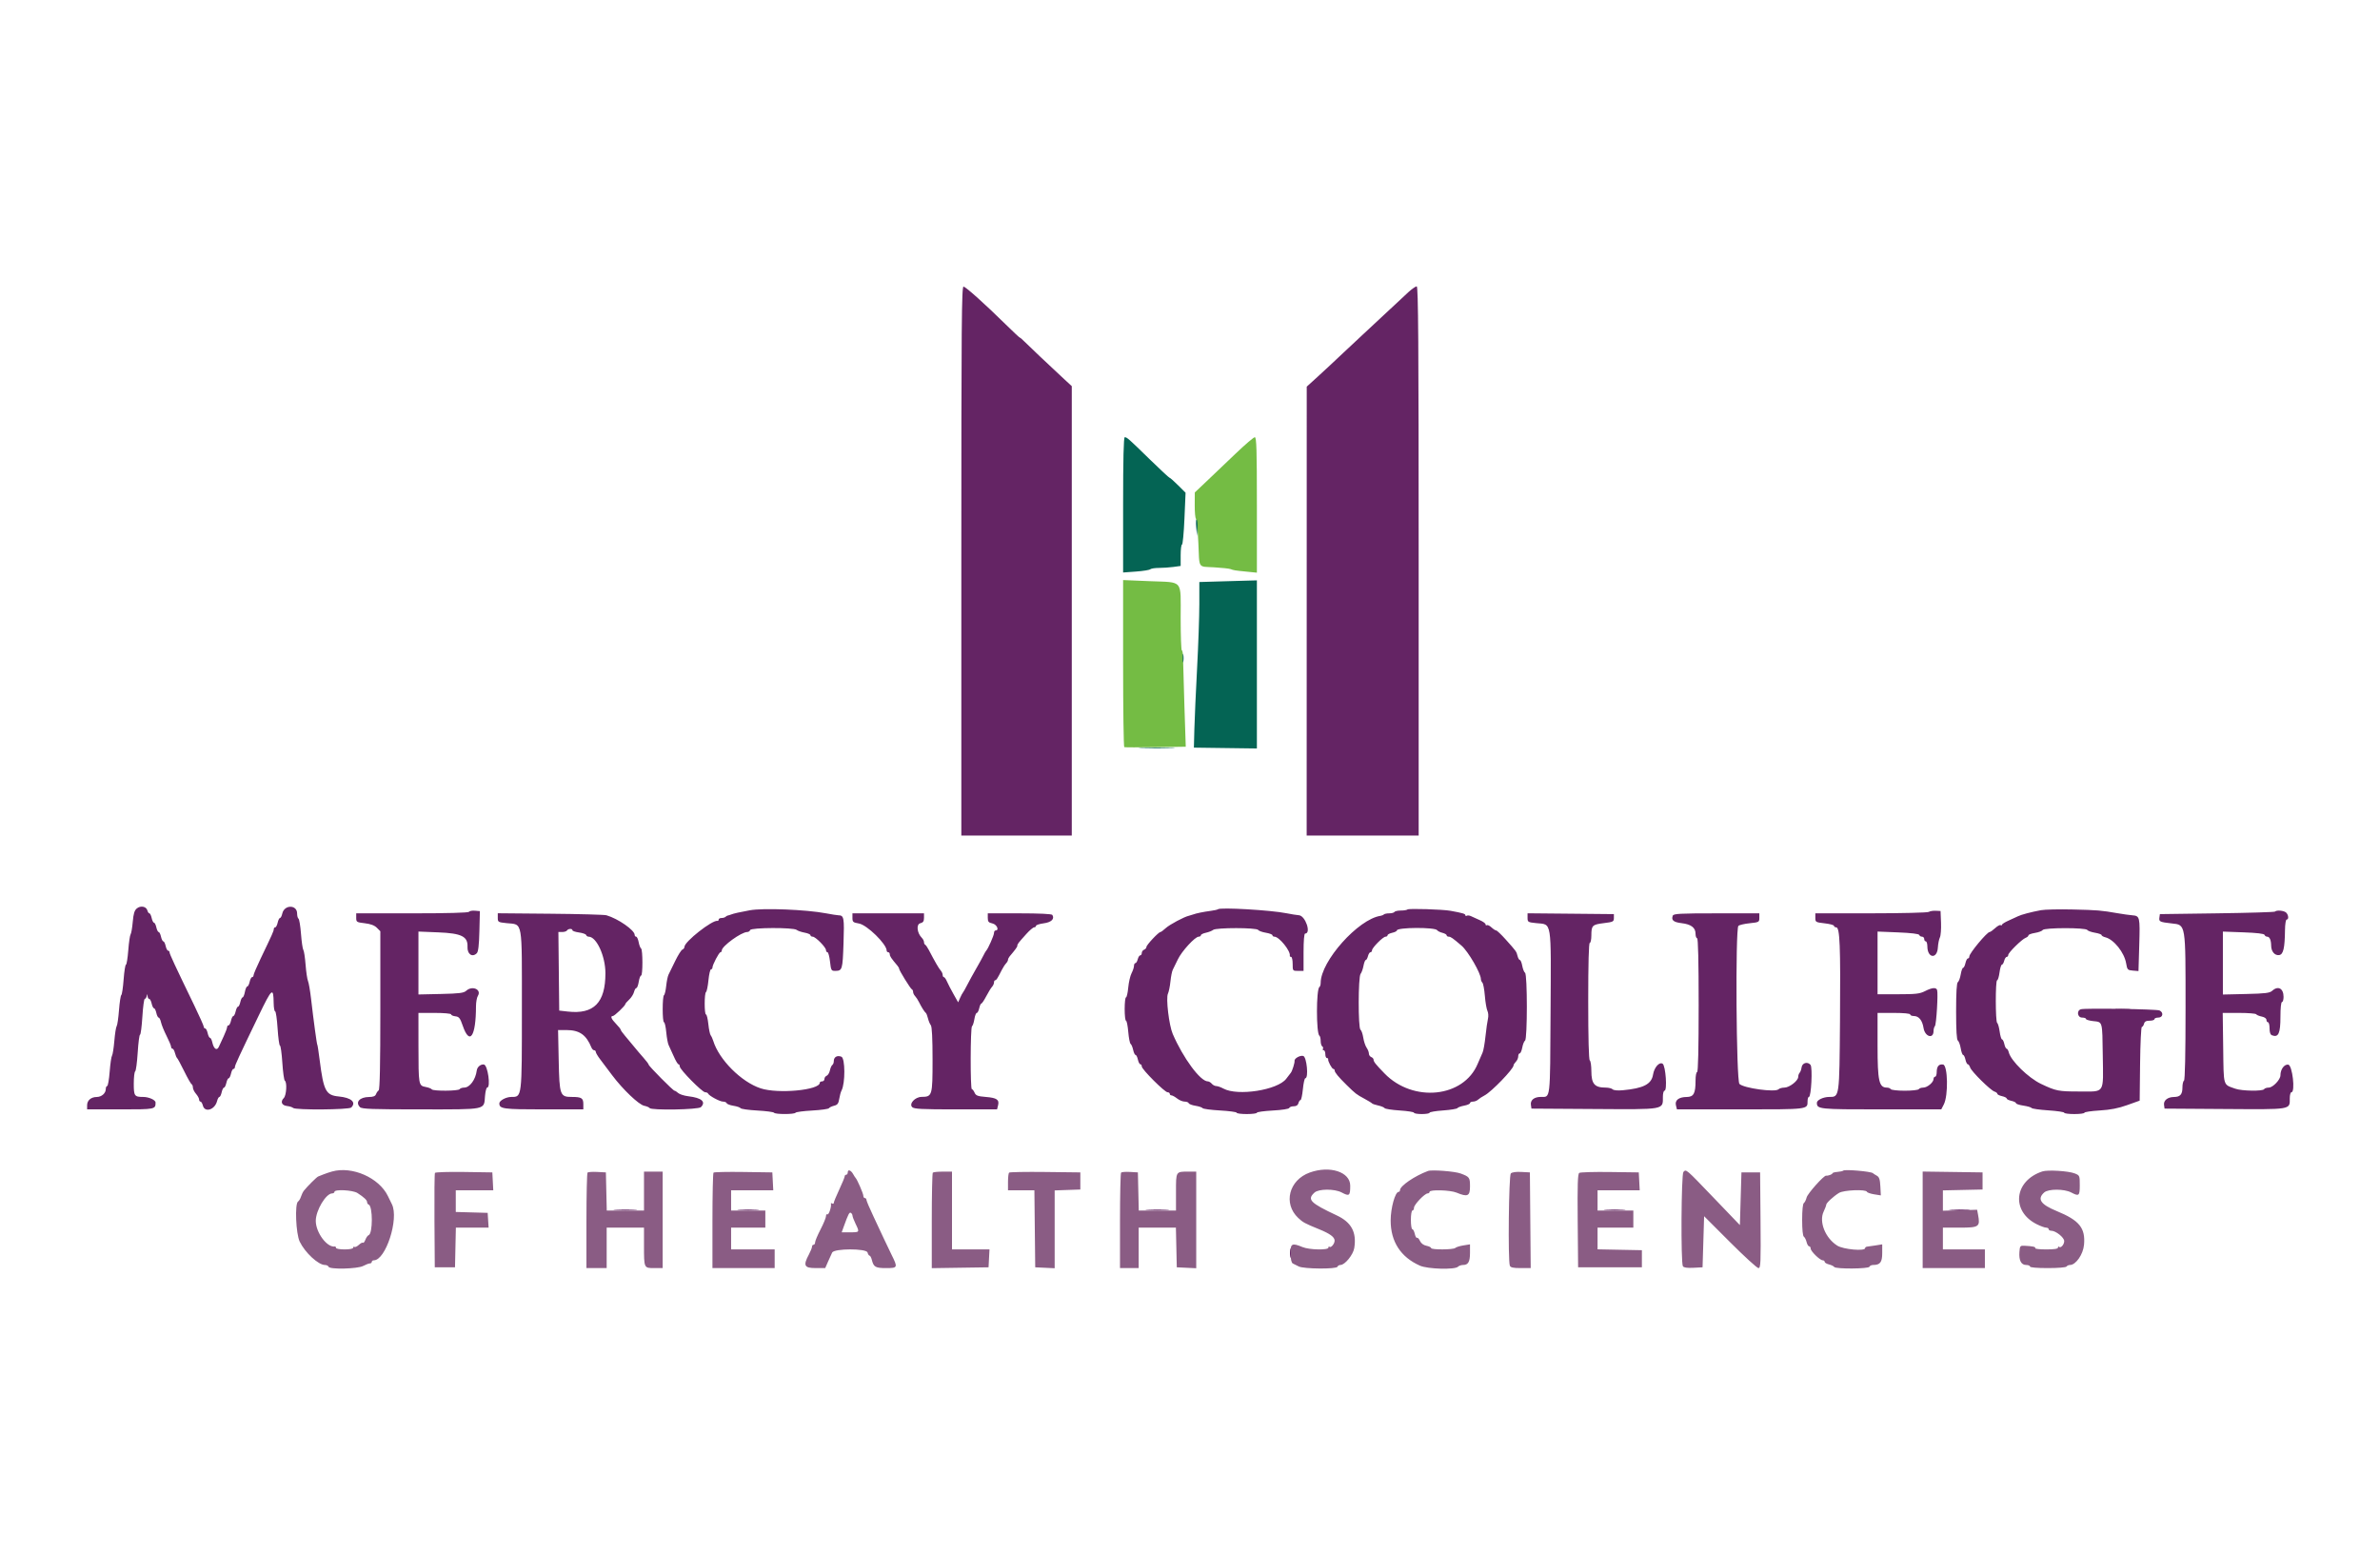 <svg id="svg" version="1.1" xmlns="http://www.w3.org/2000/svg" xmlns:xlink="http://www.w3.org/1999/xlink" width="400" height="261.312" viewBox="0, 0, 400,261.312"><g id="svgg"><path id="path0" d="M207.692 76.195 C 206.121 77.698,203.930 79.786,202.821 80.836 L 200.806 82.745 200.795 84.887 C 200.789 86.064,200.883 87.089,201.005 87.164 C 201.126 87.239,201.304 89.032,201.400 91.148 C 201.607 95.698,201.257 95.153,204.084 95.326 C 205.361 95.404,206.582 95.535,206.797 95.617 C 207.353 95.827,207.505 95.851,209.477 96.048 L 211.242 96.224 211.242 84.844 C 211.242 75.552,211.178 73.464,210.894 73.464 C 210.703 73.464,209.262 74.693,207.692 76.195 M188.758 111.462 C 188.758 119.161,188.846 125.496,188.954 125.540 C 189.062 125.585,191.431 125.586,194.218 125.544 L 199.286 125.468 199.061 118.616 C 198.938 114.848,198.834 111.206,198.830 110.523 C 198.826 109.840,198.735 109.281,198.627 109.281 C 198.520 109.281,198.431 106.825,198.431 103.823 C 198.431 97.263,198.955 97.889,193.268 97.652 L 188.758 97.465 188.758 111.462 " stroke="none" fill="#74bc44" fill-rule="evenodd"></path><path id="path1" d="M355.759 169.604 C 356.373 169.659,357.315 169.658,357.850 169.602 C 358.385 169.546,357.882 169.500,356.732 169.501 C 355.582 169.502,355.144 169.548,355.759 169.604 M55.817 196.840 C 55.386 196.960,54.739 197.177,54.379 197.321 C 54.020 197.466,53.612 197.628,53.473 197.681 C 53.225 197.776,51.652 199.339,51.078 200.061 C 50.916 200.265,50.694 200.717,50.585 201.066 C 50.476 201.414,50.256 201.783,50.095 201.886 C 49.522 202.252,49.729 207.295,50.372 208.627 C 51.264 210.475,53.504 212.549,54.608 212.549 C 54.890 212.549,55.164 212.683,55.219 212.846 C 55.380 213.329,60.091 213.219,61.046 212.709 C 61.477 212.479,61.977 212.290,62.157 212.289 C 62.337 212.288,62.484 212.170,62.484 212.026 C 62.484 211.882,62.637 211.765,62.825 211.765 C 64.823 211.765,67.077 204.804,65.872 202.353 C 65.766 202.137,65.460 201.511,65.192 200.962 C 63.691 197.880,59.191 195.901,55.817 196.840 M142.484 196.972 C 142.484 197.199,142.366 197.386,142.222 197.386 C 142.078 197.386,141.961 197.509,141.961 197.659 C 141.961 197.810,141.549 198.812,141.046 199.887 C 140.542 200.962,140.131 201.964,140.131 202.113 C 140.131 202.262,140.010 202.309,139.863 202.218 C 139.715 202.127,139.620 202.150,139.651 202.268 C 139.772 202.730,139.291 204.179,139.064 204.039 C 138.932 203.958,138.824 204.096,138.824 204.347 C 138.824 204.597,138.412 205.598,137.908 206.571 C 137.405 207.543,136.993 208.522,136.993 208.745 C 136.993 208.968,136.876 209.150,136.732 209.150 C 136.588 209.150,136.471 209.299,136.471 209.481 C 136.471 209.663,136.235 210.251,135.948 210.787 C 134.955 212.639,135.166 213.072,137.059 213.069 L 138.693 213.066 139.179 211.958 C 139.446 211.348,139.753 210.673,139.860 210.458 C 140.208 209.761,145.622 209.752,145.804 210.448 C 145.881 210.741,146.035 210.980,146.146 210.980 C 146.257 210.980,146.430 211.303,146.529 211.698 C 146.829 212.893,147.140 213.072,148.921 213.072 C 150.888 213.072,150.918 212.997,149.831 210.807 C 149.415 209.968,148.834 208.752,148.539 208.105 C 148.245 207.458,147.468 205.799,146.813 204.418 C 146.157 203.038,145.621 201.774,145.621 201.608 C 145.621 201.443,145.503 201.307,145.359 201.307 C 145.216 201.307,145.098 201.134,145.098 200.922 C 145.098 200.557,144.070 198.188,143.791 197.908 C 143.719 197.837,143.534 197.549,143.380 197.270 C 143.019 196.616,142.484 196.438,142.484 196.972 M220.131 197.014 C 216.624 198.272,215.619 202.229,218.190 204.649 C 218.984 205.396,219.305 205.570,221.694 206.542 C 223.522 207.286,224.295 207.851,224.306 208.450 C 224.315 208.984,223.679 209.736,223.430 209.486 C 223.341 209.397,223.268 209.462,223.268 209.630 C 223.268 210.081,220.047 210.016,218.914 209.542 C 217.128 208.796,216.858 208.944,216.898 210.647 C 216.922 211.630,217.056 212.200,217.291 212.306 C 217.487 212.395,217.930 212.616,218.276 212.797 C 219.099 213.229,224.640 213.270,224.781 212.846 C 224.836 212.683,225.064 212.549,225.289 212.549 C 226.029 212.549,227.426 210.834,227.607 209.705 C 228.032 207.047,227.135 205.377,224.659 204.216 C 220.194 202.124,219.636 201.549,220.930 200.379 C 221.634 199.741,224.300 199.733,225.490 200.365 C 226.787 201.053,226.928 200.940,226.928 199.222 C 226.928 196.912,223.509 195.801,220.131 197.014 M240.000 196.754 C 237.731 197.598,235.294 199.268,235.294 199.980 C 235.294 200.135,235.192 200.261,235.068 200.261 C 234.482 200.261,233.725 202.979,233.725 205.082 C 233.725 208.628,235.412 211.228,238.644 212.665 C 239.947 213.244,244.509 213.373,245.036 212.846 C 245.200 212.683,245.580 212.549,245.882 212.549 C 246.757 212.549,247.059 212.023,247.059 210.503 L 247.059 209.083 245.948 209.261 C 245.337 209.359,244.725 209.550,244.588 209.687 C 244.276 209.998,240.523 210.016,240.523 209.706 C 240.523 209.580,240.169 209.406,239.736 209.320 C 239.243 209.221,238.837 208.918,238.652 208.511 C 238.488 208.153,238.264 207.916,238.153 207.984 C 238.042 208.053,237.873 207.755,237.778 207.323 C 237.683 206.890,237.497 206.536,237.365 206.536 C 237.232 206.536,237.124 205.830,237.124 204.967 C 237.124 204.096,237.240 203.399,237.386 203.399 C 237.529 203.399,237.647 203.187,237.647 202.929 C 237.647 202.408,239.448 200.523,239.946 200.523 C 240.119 200.523,240.261 200.405,240.261 200.261 C 240.261 199.851,243.741 199.951,244.796 200.392 C 246.655 201.169,247.059 200.985,247.059 199.362 C 247.059 197.846,246.979 197.735,245.490 197.178 C 244.509 196.811,240.649 196.513,240.000 196.754 M282.928 196.915 C 282.561 197.283,282.476 212.188,282.839 212.759 C 282.987 212.993,283.541 213.075,284.599 213.021 L 286.144 212.941 286.275 208.648 L 286.405 204.355 290.763 208.713 C 293.160 211.111,295.308 213.072,295.538 213.072 C 295.913 213.072,295.948 212.249,295.886 205.033 L 295.817 196.993 294.248 196.993 L 292.680 196.993 292.549 201.421 L 292.418 205.848 287.979 201.225 C 283.261 196.311,283.407 196.436,282.928 196.915 M309.790 196.694 C 309.711 196.778,309.270 196.875,308.810 196.910 C 308.350 196.945,307.974 197.053,307.974 197.149 C 307.974 197.316,307.226 197.591,306.911 197.540 C 306.535 197.480,303.795 200.548,303.632 201.212 C 303.531 201.624,303.321 202.044,303.165 202.146 C 302.992 202.258,302.882 203.359,302.882 204.967 C 302.882 206.575,302.992 207.676,303.165 207.789 C 303.321 207.891,303.528 208.297,303.625 208.693 C 303.722 209.088,303.916 209.412,304.057 209.412 C 304.198 209.412,304.314 209.582,304.314 209.791 C 304.314 210.243,305.874 211.762,306.340 211.763 C 306.520 211.764,306.667 211.880,306.667 212.021 C 306.667 212.162,306.990 212.357,307.386 212.454 C 307.781 212.550,308.179 212.744,308.271 212.883 C 308.512 213.251,314.071 213.213,314.194 212.843 C 314.248 212.681,314.525 212.549,314.810 212.549 C 315.989 212.549,316.340 212.090,316.340 210.545 L 316.340 209.081 315.229 209.261 C 314.618 209.359,313.971 209.453,313.791 209.469 C 313.611 209.486,313.464 209.597,313.464 209.717 C 313.464 210.269,309.801 209.940,308.781 209.296 C 306.774 208.028,305.680 205.296,306.493 203.582 C 306.732 203.078,306.928 202.559,306.928 202.428 C 306.928 202.134,308.118 201.033,309.076 200.440 C 309.860 199.954,313.612 199.801,313.769 200.249 C 313.817 200.386,314.363 200.579,314.981 200.677 L 316.107 200.856 316.027 199.344 C 315.965 198.153,315.837 197.771,315.425 197.543 C 315.137 197.385,314.843 197.196,314.771 197.124 C 314.476 196.829,310.027 196.445,309.790 196.694 M343.253 196.832 C 338.491 198.398,337.952 203.526,342.320 205.707 C 342.945 206.019,343.649 206.275,343.885 206.275 C 344.121 206.275,344.314 206.392,344.314 206.536 C 344.314 206.680,344.512 206.797,344.755 206.797 C 345.507 206.797,346.924 207.929,346.926 208.530 C 346.928 209.127,346.338 209.781,346.054 209.497 C 345.960 209.402,345.882 209.462,345.882 209.630 C 345.882 209.835,345.238 209.935,343.906 209.935 C 342.819 209.935,341.988 209.841,342.058 209.727 C 342.190 209.513,341.621 209.384,340.261 209.319 C 339.520 209.283,339.473 209.341,339.397 210.382 C 339.296 211.782,339.697 212.549,340.532 212.549 C 340.886 212.549,341.176 212.667,341.176 212.810 C 341.176 212.970,342.348 213.072,344.168 213.072 C 345.880 213.072,347.228 212.960,347.320 212.810 C 347.409 212.667,347.669 212.549,347.898 212.549 C 348.874 212.549,350.110 210.773,350.256 209.159 C 350.512 206.339,349.475 205.055,345.683 203.497 C 342.954 202.376,342.338 201.468,343.559 200.367 C 344.250 199.744,346.923 199.744,348.105 200.367 C 349.412 201.057,349.542 200.945,349.542 199.142 C 349.542 197.533,349.526 197.494,348.693 197.165 C 347.638 196.749,344.154 196.536,343.253 196.832 M73.102 197.075 C 73.026 197.198,72.988 200.819,73.018 205.120 L 73.072 212.941 74.771 212.941 L 76.471 212.941 76.544 209.608 L 76.617 206.275 79.369 206.275 L 82.120 206.275 82.040 205.033 L 81.961 203.791 79.281 203.716 L 76.601 203.642 76.601 201.821 L 76.601 200.000 79.752 200.000 L 82.902 200.000 82.824 198.497 L 82.745 196.993 77.993 196.922 C 75.379 196.883,73.178 196.952,73.102 197.075 M98.748 197.026 C 98.646 197.128,98.562 200.780,98.562 205.142 L 98.562 213.072 100.261 213.072 L 101.961 213.072 101.961 209.673 L 101.961 206.275 105.098 206.275 L 108.235 206.275 108.235 209.260 C 108.235 213.102,108.222 213.072,109.963 213.072 L 111.373 213.072 111.373 204.967 L 111.373 196.863 109.804 196.863 L 108.235 196.863 108.235 200.131 L 108.235 203.399 105.106 203.399 L 101.977 203.399 101.903 200.196 L 101.830 196.993 100.382 196.917 C 99.585 196.874,98.850 196.923,98.748 197.026 M119.918 197.031 C 119.820 197.130,119.739 200.780,119.739 205.142 L 119.739 213.072 124.967 213.072 L 130.196 213.072 130.196 211.503 L 130.196 209.935 126.536 209.935 L 122.876 209.935 122.876 208.105 L 122.876 206.275 125.752 206.275 L 128.627 206.275 128.627 204.837 L 128.627 203.399 125.752 203.399 L 122.876 203.399 122.876 201.699 L 122.876 200.000 126.418 200.000 L 129.961 200.000 129.882 198.497 L 129.804 196.993 124.951 196.923 C 122.282 196.883,120.017 196.933,119.918 197.031 M156.776 197.037 C 156.680 197.133,156.601 200.783,156.601 205.148 L 156.601 213.084 161.373 213.012 L 166.144 212.941 166.222 211.438 L 166.301 209.935 163.150 209.935 L 160.000 209.935 160.000 203.399 L 160.000 196.863 158.475 196.863 C 157.636 196.863,156.871 196.941,156.776 197.037 M169.591 197.032 C 169.492 197.131,169.412 197.839,169.412 198.606 L 169.412 200.000 171.629 200.000 L 173.847 200.000 173.917 206.471 L 173.987 212.941 175.621 213.019 L 177.255 213.097 177.255 206.559 L 177.255 200.021 179.412 199.945 L 181.569 199.869 181.569 198.431 L 181.569 196.993 175.669 196.923 C 172.425 196.885,169.689 196.934,169.591 197.032 M188.421 197.025 C 188.319 197.128,188.235 200.780,188.235 205.142 L 188.235 213.072 189.804 213.072 L 191.373 213.072 191.373 209.673 L 191.373 206.275 194.502 206.275 L 197.631 206.275 197.705 209.608 L 197.778 212.941 199.412 213.019 L 201.046 213.097 201.046 204.980 L 201.046 196.863 199.760 196.863 C 197.595 196.863,197.647 196.778,197.647 200.289 L 197.647 203.399 194.518 203.399 L 191.389 203.399 191.315 200.196 L 191.242 196.993 189.925 196.916 C 189.200 196.874,188.524 196.923,188.421 197.025 M253.920 197.165 C 253.577 197.508,253.424 211.800,253.753 212.658 C 253.875 212.976,254.301 213.072,255.587 213.072 L 257.262 213.072 257.193 205.033 L 257.124 196.993 255.684 196.917 C 254.790 196.869,254.121 196.964,253.920 197.165 M265.421 197.077 C 265.164 197.243,265.106 199.031,265.159 205.116 L 265.229 212.941 270.588 212.941 L 275.948 212.941 275.948 211.503 L 275.948 210.065 272.222 209.993 L 268.497 209.920 268.497 208.097 L 268.497 206.275 271.503 206.275 L 274.510 206.275 274.510 204.837 L 274.510 203.399 271.503 203.399 L 268.497 203.399 268.497 201.699 L 268.497 200.000 272.039 200.000 L 275.582 200.000 275.503 198.497 L 275.425 196.993 270.588 196.929 C 267.928 196.893,265.603 196.960,265.421 197.077 M323.137 204.962 L 323.137 213.072 328.366 213.072 L 333.595 213.072 333.595 211.503 L 333.595 209.935 330.065 209.935 L 326.536 209.935 326.536 208.105 L 326.536 206.275 329.407 206.275 C 332.619 206.275,332.824 206.129,332.448 204.116 L 332.290 203.268 329.413 203.350 L 326.536 203.431 326.536 201.723 L 326.536 200.016 329.869 199.942 L 333.203 199.869 333.203 198.431 L 333.203 196.993 328.170 196.922 L 323.137 196.851 323.137 204.962 M60.074 200.458 C 61.191 201.177,61.699 201.659,61.699 201.997 C 61.699 202.169,61.815 202.349,61.957 202.397 C 62.669 202.637,62.669 207.302,61.957 207.539 C 61.797 207.593,61.552 207.935,61.414 208.299 C 61.275 208.663,61.094 208.893,61.011 208.810 C 60.927 208.727,60.619 208.883,60.325 209.157 C 60.031 209.431,59.690 209.593,59.568 209.518 C 59.446 209.443,59.346 209.505,59.346 209.658 C 59.346 209.819,58.746 209.935,57.908 209.935 C 57.118 209.935,56.471 209.817,56.471 209.673 C 56.471 209.529,56.382 209.426,56.275 209.443 C 54.968 209.649,53.072 207.096,53.072 205.132 C 53.072 203.382,54.781 200.523,55.828 200.523 C 56.037 200.523,56.209 200.405,56.209 200.261 C 56.209 199.798,59.294 199.955,60.074 200.458 M143.277 204.264 C 143.282 204.435,143.513 205.046,143.791 205.621 C 144.487 207.062,144.489 207.059,142.887 207.059 L 141.461 207.059 141.815 206.078 C 142.572 203.982,142.753 203.634,143.006 203.791 C 143.150 203.880,143.272 204.093,143.277 204.264 " stroke="none" fill="#8a5c84" fill-rule="evenodd"></path><path id="path2" d="M161.569 94.229 L 161.569 140.392 170.850 140.392 L 180.131 140.392 180.131 102.638 L 180.131 64.884 178.901 63.749 C 176.662 61.682,172.689 57.927,172.104 57.325 C 171.787 56.999,171.473 56.732,171.405 56.732 C 171.337 56.732,170.236 55.703,168.957 54.444 C 165.594 51.134,162.379 48.248,161.945 48.151 C 161.619 48.077,161.569 54.203,161.569 94.229 M236.732 49.063 C 236.157 49.582,234.333 51.280,232.680 52.835 C 231.026 54.391,229.320 55.979,228.889 56.365 C 228.458 56.750,227.037 58.079,225.731 59.317 C 224.426 60.555,222.517 62.333,221.488 63.268 L 219.619 64.967 219.614 102.680 L 219.608 140.392 229.020 140.392 L 238.431 140.392 238.431 94.248 C 238.431 57.504,238.365 48.106,238.105 48.112 C 237.925 48.116,237.307 48.544,236.732 49.063 M22.999 152.639 C 22.598 152.968,22.432 153.511,22.311 154.902 C 22.223 155.908,22.060 156.850,21.949 156.993 C 21.838 157.137,21.662 158.343,21.559 159.673 C 21.455 161.003,21.279 162.092,21.167 162.092 C 21.055 162.092,20.880 163.211,20.777 164.579 C 20.675 165.947,20.500 167.123,20.389 167.192 C 20.277 167.260,20.102 168.406,19.999 169.737 C 19.896 171.068,19.720 172.275,19.608 172.418 C 19.496 172.562,19.319 173.680,19.216 174.902 C 19.112 176.124,18.935 177.242,18.823 177.386 C 18.712 177.529,18.536 178.735,18.433 180.065 C 18.329 181.395,18.140 182.484,18.011 182.484 C 17.883 182.484,17.778 182.711,17.778 182.988 C 17.778 183.700,17.079 184.312,16.256 184.322 C 15.290 184.334,14.641 184.894,14.641 185.715 L 14.641 186.405 20.233 186.405 C 26.105 186.405,26.144 186.398,26.144 185.249 C 26.144 184.821,25.015 184.314,24.061 184.314 C 22.594 184.314,22.484 184.157,22.484 182.079 C 22.484 181.024,22.590 180.096,22.719 180.016 C 22.849 179.936,23.039 178.517,23.143 176.863 C 23.246 175.209,23.423 173.856,23.535 173.856 C 23.647 173.856,23.824 172.503,23.927 170.850 C 24.030 169.196,24.210 167.843,24.326 167.843 C 24.442 167.843,24.591 167.637,24.656 167.386 C 24.770 166.950,24.777 166.950,24.806 167.386 C 24.823 167.637,24.945 167.843,25.077 167.843 C 25.210 167.843,25.395 168.196,25.490 168.627 C 25.585 169.059,25.761 169.412,25.882 169.412 C 26.003 169.412,26.180 169.765,26.275 170.196 C 26.369 170.627,26.546 170.980,26.667 170.980 C 26.788 170.980,26.965 171.337,27.061 171.772 C 27.156 172.208,27.576 173.237,27.993 174.060 C 28.410 174.883,28.753 175.703,28.755 175.882 C 28.757 176.062,28.863 176.209,28.991 176.209 C 29.119 176.209,29.305 176.532,29.404 176.925 C 29.503 177.319,29.663 177.702,29.759 177.775 C 29.856 177.848,30.397 178.850,30.963 180.000 C 31.528 181.150,32.087 182.131,32.204 182.179 C 32.322 182.227,32.418 182.473,32.418 182.727 C 32.418 182.980,32.654 183.459,32.941 183.791 C 33.229 184.122,33.464 184.552,33.464 184.746 C 33.464 184.940,33.569 185.098,33.697 185.098 C 33.825 185.098,34.004 185.392,34.094 185.752 C 34.411 187.015,36.115 186.479,36.486 184.999 C 36.581 184.622,36.754 184.314,36.870 184.314 C 36.987 184.314,37.160 183.961,37.255 183.529 C 37.350 183.098,37.526 182.745,37.647 182.745 C 37.768 182.745,37.944 182.392,38.039 181.961 C 38.134 181.529,38.310 181.176,38.431 181.176 C 38.552 181.176,38.729 180.824,38.824 180.392 C 38.918 179.961,39.104 179.608,39.236 179.608 C 39.369 179.608,39.477 179.473,39.477 179.308 C 39.477 178.992,40.069 177.711,43.482 170.638 C 45.729 165.985,45.958 165.795,45.995 168.562 C 46.005 169.317,46.116 169.935,46.241 169.935 C 46.366 169.935,46.553 171.229,46.655 172.810 C 46.758 174.392,46.936 175.686,47.052 175.686 C 47.168 175.686,47.348 176.981,47.451 178.564 C 47.555 180.147,47.744 181.507,47.872 181.586 C 48.270 181.833,48.139 184.056,47.699 184.495 C 47.087 185.107,47.340 185.739,48.238 185.837 C 48.668 185.884,49.131 186.031,49.268 186.164 C 49.654 186.539,58.652 186.472,59.033 186.092 C 59.918 185.206,59.041 184.435,56.917 184.233 C 54.773 184.029,54.386 183.294,53.733 178.170 C 53.550 176.732,53.370 175.556,53.333 175.556 C 53.256 175.556,52.695 171.439,52.282 167.843 C 52.125 166.477,51.893 165.124,51.765 164.837 C 51.637 164.549,51.454 163.314,51.358 162.092 C 51.262 160.869,51.092 159.752,50.980 159.608 C 50.868 159.464,50.692 158.257,50.589 156.926 C 50.486 155.595,50.297 154.441,50.168 154.362 C 50.040 154.282,49.935 153.890,49.935 153.491 C 49.935 151.977,47.776 151.983,47.444 153.498 C 47.353 153.911,47.180 154.248,47.059 154.248 C 46.938 154.248,46.761 154.601,46.667 155.033 C 46.572 155.464,46.386 155.817,46.254 155.817 C 46.121 155.817,46.013 155.951,46.013 156.115 C 46.013 156.427,45.778 156.953,43.810 161.056 C 43.153 162.427,42.614 163.692,42.614 163.866 C 42.614 164.040,42.506 164.183,42.374 164.183 C 42.241 164.183,42.056 164.536,41.961 164.967 C 41.866 165.399,41.686 165.752,41.560 165.752 C 41.434 165.752,41.254 166.163,41.159 166.667 C 41.065 167.170,40.892 167.582,40.776 167.582 C 40.660 167.582,40.487 167.935,40.392 168.366 C 40.297 168.797,40.121 169.150,40.000 169.150 C 39.879 169.150,39.703 169.503,39.608 169.935 C 39.513 170.366,39.337 170.719,39.216 170.719 C 39.095 170.719,38.918 171.072,38.824 171.503 C 38.729 171.935,38.543 172.288,38.411 172.288 C 38.278 172.288,38.170 172.422,38.170 172.586 C 38.170 172.750,37.919 173.426,37.612 174.089 C 37.304 174.752,36.932 175.557,36.785 175.879 C 36.450 176.610,35.928 176.262,35.682 175.145 C 35.590 174.724,35.415 174.379,35.294 174.379 C 35.173 174.379,34.997 174.026,34.902 173.595 C 34.807 173.163,34.621 172.810,34.489 172.810 C 34.357 172.810,34.248 172.682,34.248 172.525 C 34.248 172.368,33.527 170.750,32.646 168.930 C 29.405 162.239,28.497 160.288,28.497 160.017 C 28.497 159.864,28.388 159.739,28.256 159.739 C 28.124 159.739,27.938 159.386,27.843 158.954 C 27.748 158.523,27.572 158.170,27.451 158.170 C 27.330 158.170,27.154 157.817,27.059 157.386 C 26.964 156.954,26.788 156.601,26.667 156.601 C 26.546 156.601,26.369 156.248,26.275 155.817 C 26.180 155.386,26.003 155.033,25.882 155.033 C 25.761 155.033,25.585 154.680,25.490 154.248 C 25.395 153.817,25.223 153.464,25.108 153.464 C 24.992 153.464,24.841 153.247,24.771 152.981 C 24.593 152.301,23.636 152.116,22.999 152.639 M126.013 152.951 C 124.335 153.256,123.327 153.483,122.876 153.659 C 122.660 153.743,122.405 153.821,122.309 153.834 C 122.214 153.846,122.047 153.944,121.939 154.052 C 121.831 154.160,121.527 154.248,121.264 154.248 C 121.000 154.248,120.784 154.366,120.784 154.510 C 120.784 154.654,120.696 154.753,120.588 154.730 C 119.718 154.546,115.033 158.228,115.033 159.095 C 115.033 159.274,114.877 159.481,114.688 159.554 C 114.498 159.626,113.953 160.492,113.476 161.477 C 113.000 162.462,112.498 163.488,112.361 163.757 C 112.224 164.027,112.047 164.883,111.967 165.661 C 111.886 166.438,111.720 167.136,111.597 167.213 C 111.304 167.393,111.304 171.765,111.596 171.765 C 111.719 171.765,111.891 172.523,111.977 173.450 C 112.064 174.376,112.244 175.347,112.377 175.607 C 112.511 175.866,112.889 176.696,113.218 177.451 C 113.546 178.206,113.912 178.824,114.032 178.824 C 114.151 178.824,114.248 178.993,114.248 179.201 C 114.248 179.706,118.018 183.529,118.517 183.529 C 118.734 183.529,118.950 183.623,118.998 183.737 C 119.158 184.117,120.970 185.098,121.512 185.098 C 121.807 185.098,122.088 185.218,122.137 185.366 C 122.186 185.513,122.696 185.707,123.270 185.798 C 123.844 185.889,124.386 186.073,124.474 186.207 C 124.562 186.341,125.830 186.517,127.293 186.597 C 128.755 186.678,130.013 186.844,130.089 186.967 C 130.269 187.257,133.522 187.257,133.702 186.967 C 133.777 186.844,135.036 186.678,136.498 186.597 C 137.960 186.517,139.229 186.341,139.317 186.207 C 139.405 186.073,139.796 185.885,140.185 185.790 C 140.754 185.650,140.923 185.426,141.049 184.638 C 141.135 184.100,141.308 183.469,141.434 183.235 C 142.078 182.041,142.058 177.797,141.408 177.551 C 140.681 177.276,140.131 177.606,140.131 178.317 C 140.131 178.579,140.022 178.860,139.889 178.942 C 139.757 179.024,139.573 179.433,139.481 179.850 C 139.390 180.268,139.145 180.675,138.938 180.754 C 138.731 180.834,138.562 181.079,138.562 181.299 C 138.562 181.519,138.386 181.699,138.170 181.699 C 137.954 181.699,137.778 181.803,137.778 181.930 C 137.778 183.172,130.776 183.834,127.843 182.870 C 124.588 181.800,120.843 178.050,119.871 174.888 C 119.763 174.536,119.571 174.119,119.445 173.960 C 119.319 173.802,119.140 172.949,119.048 172.065 C 118.955 171.181,118.779 170.458,118.656 170.458 C 118.361 170.458,118.364 166.870,118.658 166.688 C 118.783 166.611,118.967 165.721,119.066 164.712 C 119.166 163.702,119.358 162.876,119.493 162.876 C 119.628 162.876,119.739 162.742,119.739 162.578 C 119.739 162.117,120.850 160.000,121.092 160.000 C 121.210 160.000,121.307 159.865,121.307 159.700 C 121.307 158.984,124.597 156.601,125.586 156.601 C 125.797 156.601,126.019 156.454,126.078 156.275 C 126.222 155.844,133.350 155.817,133.886 156.245 C 134.086 156.403,134.690 156.613,135.229 156.710 C 135.768 156.807,136.209 156.999,136.209 157.136 C 136.209 157.273,136.380 157.386,136.589 157.386 C 137.061 157.386,138.824 159.170,138.824 159.648 C 138.824 159.842,138.935 160.000,139.072 160.000 C 139.209 160.000,139.400 160.706,139.498 161.569 C 139.665 163.043,139.717 163.137,140.361 163.133 C 141.564 163.126,141.617 162.952,141.767 158.508 C 141.914 154.180,141.846 153.804,140.915 153.791 C 140.699 153.788,139.758 153.640,138.824 153.462 C 135.487 152.828,128.273 152.540,126.013 152.951 M204.694 152.778 C 204.626 152.847,204.101 152.965,203.527 153.041 C 202.248 153.211,201.045 153.457,200.523 153.655 C 200.307 153.737,199.989 153.834,199.817 153.871 C 199.041 154.034,196.557 155.360,195.920 155.950 C 195.534 156.308,195.136 156.601,195.035 156.601 C 194.724 156.601,192.680 158.778,192.680 159.109 C 192.680 159.281,192.503 159.489,192.288 159.572 C 192.072 159.654,191.895 159.902,191.895 160.123 C 191.895 160.343,191.780 160.523,191.639 160.523 C 191.498 160.523,191.309 160.817,191.218 161.176 C 191.128 161.536,190.950 161.830,190.821 161.830 C 190.693 161.830,190.588 162.036,190.587 162.288 C 190.586 162.539,190.402 163.095,190.179 163.524 C 189.956 163.952,189.704 165.040,189.620 165.942 C 189.536 166.844,189.366 167.582,189.243 167.582 C 189.120 167.582,189.020 168.464,189.020 169.542 C 189.020 170.621,189.120 171.503,189.243 171.503 C 189.366 171.503,189.537 172.346,189.624 173.376 C 189.710 174.406,189.889 175.318,190.021 175.402 C 190.153 175.487,190.344 175.938,190.445 176.405 C 190.547 176.873,190.729 177.255,190.850 177.255 C 190.971 177.255,191.147 177.608,191.242 178.039 C 191.337 178.471,191.522 178.824,191.655 178.824 C 191.787 178.824,191.895 178.991,191.895 179.195 C 191.895 179.678,195.747 183.529,196.230 183.529 C 196.434 183.529,196.601 183.647,196.601 183.791 C 196.601 183.935,196.730 184.052,196.887 184.052 C 197.044 184.052,197.472 184.288,197.837 184.575 C 198.203 184.863,198.770 185.098,199.098 185.098 C 199.427 185.098,199.735 185.218,199.784 185.366 C 199.833 185.513,200.343 185.707,200.917 185.798 C 201.491 185.889,202.030 186.068,202.115 186.196 C 202.199 186.325,203.523 186.501,205.056 186.588 C 206.589 186.674,207.843 186.845,207.843 186.967 C 207.843 187.090,208.608 187.190,209.542 187.190 C 210.477 187.190,211.242 187.089,211.242 186.966 C 211.242 186.843,212.444 186.676,213.914 186.595 C 215.471 186.510,216.626 186.330,216.681 186.165 C 216.733 186.010,217.071 185.882,217.432 185.882 C 217.868 185.882,218.134 185.707,218.225 185.359 C 218.300 185.072,218.458 184.837,218.577 184.837 C 218.695 184.837,218.873 184.013,218.972 183.007 C 219.071 182.000,219.255 181.176,219.380 181.176 C 219.963 181.176,219.627 177.582,219.029 177.426 C 218.491 177.285,217.490 177.862,217.570 178.266 C 217.625 178.549,217.181 179.969,216.948 180.253 C 216.826 180.401,216.479 180.853,216.177 181.256 C 214.748 183.159,208.024 184.214,205.621 182.912 C 205.190 182.678,204.645 182.486,204.411 182.485 C 204.177 182.484,203.839 182.307,203.660 182.092 C 203.481 181.876,203.179 181.699,202.988 181.699 C 201.741 181.699,198.847 177.783,197.096 173.725 C 196.471 172.277,195.929 167.716,196.292 166.962 C 196.440 166.656,196.630 165.725,196.715 164.893 C 196.800 164.061,196.978 163.179,197.111 162.932 C 197.244 162.686,197.625 161.908,197.957 161.205 C 198.605 159.833,200.849 157.386,201.459 157.386 C 201.663 157.386,201.830 157.277,201.830 157.145 C 201.830 157.013,202.212 156.823,202.680 156.723 C 203.147 156.623,203.695 156.407,203.897 156.244 C 204.388 155.848,211.202 155.854,211.453 156.252 C 211.553 156.409,212.134 156.621,212.745 156.723 C 213.356 156.825,213.856 157.016,213.856 157.147 C 213.856 157.278,214.006 157.386,214.190 157.386 C 214.985 157.386,216.942 159.810,216.774 160.588 C 216.751 160.696,216.850 160.784,216.993 160.784 C 217.137 160.784,217.255 161.314,217.255 161.961 C 217.255 163.131,217.260 163.137,218.170 163.137 L 219.085 163.137 219.085 160.000 C 219.085 158.083,219.187 156.863,219.346 156.863 C 220.418 156.863,219.397 153.856,218.301 153.783 C 217.941 153.759,217.000 153.609,216.209 153.449 C 213.597 152.921,205.050 152.423,204.694 152.778 M236.553 152.813 C 236.455 152.912,235.955 152.993,235.442 152.993 C 234.928 152.993,234.443 153.099,234.363 153.229 C 234.283 153.358,233.891 153.464,233.492 153.464 C 233.093 153.464,232.685 153.546,232.585 153.646 C 232.485 153.746,232.230 153.853,232.018 153.884 C 228.279 154.433,221.962 161.508,221.961 165.148 C 221.961 165.463,221.865 165.780,221.749 165.852 C 221.203 166.189,221.200 173.679,221.747 174.016 C 221.864 174.089,221.961 174.488,221.961 174.902 C 221.961 175.316,222.080 175.729,222.226 175.820 C 222.373 175.910,222.425 176.093,222.342 176.227 C 222.259 176.361,222.316 176.471,222.468 176.471 C 222.621 176.471,222.745 176.765,222.745 177.124 C 222.745 177.484,222.863 177.778,223.007 177.778 C 223.150 177.778,223.247 177.866,223.222 177.974 C 223.149 178.288,223.853 179.608,224.094 179.608 C 224.215 179.608,224.314 179.724,224.314 179.866 C 224.314 180.192,224.926 180.935,226.332 182.316 C 227.820 183.776,227.959 183.884,229.295 184.604 C 229.934 184.947,230.515 185.302,230.588 185.392 C 230.660 185.482,231.131 185.644,231.634 185.752 C 232.137 185.860,232.619 186.057,232.704 186.191 C 232.789 186.325,233.936 186.504,235.253 186.589 C 236.570 186.674,237.647 186.844,237.647 186.967 C 237.647 187.089,238.235 187.190,238.954 187.190 C 239.673 187.190,240.261 187.089,240.261 186.967 C 240.261 186.845,241.281 186.672,242.528 186.584 C 243.774 186.496,244.862 186.319,244.946 186.191 C 245.030 186.063,245.539 185.877,246.078 185.777 C 246.618 185.678,247.059 185.485,247.059 185.348 C 247.059 185.210,247.286 185.098,247.563 185.098 C 247.840 185.098,248.223 184.951,248.413 184.771 C 248.603 184.592,249.093 184.271,249.503 184.060 C 250.664 183.460,254.379 179.615,254.379 179.013 C 254.379 178.888,254.556 178.610,254.771 178.394 C 254.987 178.178,255.163 177.775,255.163 177.498 C 255.163 177.220,255.276 176.993,255.413 176.993 C 255.550 176.993,255.744 176.552,255.843 176.013 C 255.942 175.474,256.153 174.949,256.312 174.846 C 256.715 174.586,256.715 163.715,256.312 163.455 C 256.153 163.352,255.942 162.827,255.843 162.288 C 255.744 161.748,255.563 161.307,255.441 161.307 C 255.320 161.307,255.144 161.003,255.050 160.631 C 254.858 159.863,254.866 159.875,253.046 157.843 C 252.306 157.016,251.592 156.340,251.460 156.340 C 251.328 156.340,250.972 156.109,250.668 155.826 C 250.365 155.543,250.017 155.374,249.895 155.449 C 249.773 155.525,249.673 155.460,249.673 155.305 C 249.673 155.151,249.232 154.835,248.693 154.604 C 248.154 154.373,247.502 154.077,247.244 153.946 C 246.987 153.815,246.663 153.778,246.525 153.863 C 246.387 153.948,246.275 153.907,246.275 153.771 C 246.275 153.542,245.865 153.421,243.791 153.038 C 242.488 152.797,236.745 152.619,236.553 152.813 M343.007 152.936 C 341.369 153.239,339.674 153.689,339.141 153.962 C 338.895 154.088,338.194 154.410,337.585 154.677 C 336.975 154.945,336.475 155.259,336.474 155.375 C 336.472 155.491,336.368 155.523,336.242 155.445 C 336.116 155.367,335.699 155.596,335.314 155.953 C 334.929 156.309,334.516 156.601,334.397 156.601 C 333.951 156.601,330.980 160.171,330.980 160.707 C 330.980 160.893,330.872 161.046,330.740 161.046 C 330.607 161.046,330.422 161.399,330.327 161.830 C 330.232 162.261,330.057 162.614,329.937 162.614 C 329.817 162.614,329.636 163.114,329.533 163.725 C 329.431 164.337,329.215 164.921,329.053 165.023 C 328.852 165.150,328.758 166.713,328.758 169.935 C 328.758 173.156,328.852 174.719,329.053 174.846 C 329.215 174.949,329.431 175.533,329.533 176.144 C 329.636 176.755,329.817 177.255,329.937 177.255 C 330.057 177.255,330.232 177.608,330.327 178.039 C 330.422 178.471,330.599 178.824,330.722 178.824 C 330.845 178.824,331.024 179.071,331.119 179.372 C 331.328 180.031,334.537 183.200,335.211 183.414 C 335.472 183.497,335.686 183.665,335.686 183.788 C 335.686 183.910,336.039 184.088,336.471 184.183 C 336.902 184.278,337.255 184.454,337.255 184.575 C 337.255 184.696,337.608 184.873,338.039 184.967 C 338.471 185.062,338.824 185.241,338.824 185.364 C 338.824 185.488,339.382 185.671,340.065 185.772 C 340.748 185.873,341.372 186.054,341.450 186.175 C 341.529 186.297,342.794 186.474,344.261 186.570 C 345.728 186.667,346.928 186.845,346.928 186.967 C 346.928 187.090,347.693 187.190,348.627 187.190 C 349.562 187.190,350.327 187.089,350.327 186.966 C 350.327 186.843,351.474 186.673,352.876 186.588 C 354.721 186.476,356.002 186.227,357.516 185.685 L 359.608 184.936 359.678 178.743 C 359.716 175.336,359.850 172.549,359.974 172.549 C 360.099 172.549,360.262 172.314,360.337 172.026 C 360.437 171.645,360.694 171.503,361.283 171.503 C 361.728 171.503,362.092 171.386,362.092 171.242 C 362.092 171.098,362.386 170.980,362.745 170.980 C 363.524 170.980,363.666 170.112,362.941 169.782 C 362.440 169.554,350.478 169.370,349.739 169.579 C 348.973 169.795,349.139 170.980,349.935 170.980 C 350.294 170.980,350.588 171.083,350.588 171.208 C 350.588 171.333,351.123 171.496,351.778 171.569 C 353.407 171.753,353.325 171.461,353.408 177.342 C 353.500 183.903,353.826 183.399,349.486 183.399 C 345.942 183.399,345.551 183.321,343.025 182.120 C 340.901 181.109,337.972 178.249,337.618 176.840 C 337.531 176.493,337.364 176.209,337.247 176.209 C 337.131 176.209,336.957 175.856,336.863 175.425 C 336.768 174.993,336.593 174.641,336.474 174.641 C 336.355 174.641,336.177 174.052,336.078 173.334 C 335.980 172.615,335.792 171.961,335.662 171.880 C 335.358 171.693,335.349 164.706,335.653 164.706 C 335.778 164.706,335.958 164.118,336.054 163.399 C 336.149 162.680,336.328 162.092,336.451 162.092 C 336.575 162.092,336.749 161.797,336.839 161.438 C 336.930 161.078,337.119 160.784,337.260 160.784 C 337.401 160.784,337.518 160.637,337.520 160.458 C 337.525 160.062,339.817 157.810,340.458 157.572 C 340.709 157.479,340.915 157.296,340.915 157.166 C 340.915 157.036,341.412 156.850,342.018 156.753 C 342.625 156.656,343.208 156.437,343.314 156.265 C 343.567 155.856,350.544 155.848,350.803 156.257 C 350.900 156.411,351.480 156.621,352.092 156.723 C 352.703 156.825,353.203 157.003,353.203 157.119 C 353.203 157.234,353.491 157.401,353.844 157.490 C 355.273 157.849,357.026 160.044,357.334 161.862 C 357.518 162.945,357.579 163.011,358.468 163.086 L 359.408 163.165 359.539 158.772 C 359.680 154.050,359.642 153.891,358.353 153.791 C 357.893 153.755,356.810 153.604,355.948 153.454 C 353.096 152.960,352.583 152.917,348.366 152.817 C 346.065 152.762,343.654 152.815,343.007 152.936 M78.821 153.207 C 78.721 153.368,75.145 153.464,69.266 153.464 L 59.869 153.464 59.869 154.212 C 59.869 154.925,59.938 154.969,61.310 155.130 C 62.293 155.245,62.936 155.485,63.336 155.885 L 63.922 156.471 63.922 169.748 C 63.922 178.911,63.835 183.083,63.641 183.212 C 63.487 183.315,63.285 183.605,63.192 183.856 C 63.073 184.179,62.732 184.316,62.034 184.322 C 60.446 184.335,59.672 185.200,60.504 186.032 C 60.815 186.342,62.538 186.405,70.719 186.405 C 81.938 186.405,81.319 186.534,81.516 184.156 C 81.581 183.380,81.742 182.745,81.874 182.745 C 82.511 182.745,81.980 178.957,81.331 178.865 C 80.786 178.788,80.204 179.274,80.128 179.869 C 79.929 181.413,78.948 182.745,78.009 182.745 C 77.683 182.745,77.344 182.863,77.255 183.007 C 77.055 183.329,72.765 183.357,72.567 183.036 C 72.489 182.909,72.024 182.729,71.535 182.638 C 70.352 182.416,70.335 182.318,70.330 175.752 L 70.327 170.196 73.072 170.196 C 74.597 170.196,75.817 170.305,75.817 170.440 C 75.817 170.574,76.141 170.721,76.536 170.767 C 77.153 170.838,77.328 171.061,77.771 172.347 C 78.934 175.725,79.991 174.176,79.998 169.081 C 79.999 168.396,80.140 167.612,80.311 167.338 C 80.983 166.262,79.377 165.549,78.360 166.471 C 77.939 166.852,77.231 166.942,74.091 167.013 L 70.327 167.097 70.327 161.812 L 70.327 156.526 73.715 156.664 C 77.572 156.820,78.652 157.359,78.571 159.088 C 78.513 160.323,79.377 160.921,80.131 160.168 C 80.384 159.915,80.510 158.842,80.570 156.453 L 80.654 153.093 79.817 153.021 C 79.356 152.982,78.908 153.065,78.821 153.207 M324.159 153.223 C 323.957 153.351,319.585 153.458,314.444 153.460 L 305.098 153.464 305.098 154.215 C 305.098 154.938,305.155 154.972,306.667 155.143 C 307.529 155.240,308.235 155.432,308.235 155.569 C 308.235 155.705,308.402 155.817,308.605 155.817 C 309.220 155.817,309.344 158.864,309.244 171.451 C 309.140 184.491,309.165 184.314,307.423 184.314 C 306.451 184.314,305.359 184.830,305.359 185.289 C 305.359 186.375,305.650 186.405,316.184 186.405 L 326.261 186.405 326.691 185.574 C 327.465 184.077,327.370 178.980,326.566 178.866 C 325.840 178.763,325.500 179.186,325.494 180.196 C 325.492 180.592,325.373 180.915,325.229 180.915 C 325.085 180.915,324.967 181.087,324.967 181.297 C 324.967 181.862,323.910 182.745,323.234 182.745 C 322.910 182.745,322.573 182.863,322.484 183.007 C 322.395 183.150,321.336 183.268,320.131 183.268 C 318.925 183.268,317.867 183.150,317.778 183.007 C 317.689 182.863,317.396 182.745,317.127 182.745 C 315.801 182.745,315.556 181.647,315.556 175.711 L 315.556 170.196 318.301 170.196 C 319.956 170.196,321.046 170.300,321.046 170.458 C 321.046 170.601,321.322 170.719,321.659 170.719 C 322.498 170.719,323.079 171.439,323.286 172.736 C 323.523 174.213,324.967 174.635,324.967 173.227 C 324.967 172.912,325.071 172.542,325.197 172.405 C 325.441 172.141,325.757 166.893,325.562 166.340 C 325.396 165.870,324.705 165.936,323.529 166.536 C 322.656 166.981,321.988 167.059,319.030 167.059 L 315.556 167.059 315.556 161.792 L 315.556 156.526 319.010 156.666 C 321.188 156.755,322.501 156.913,322.561 157.096 C 322.615 157.255,322.825 157.386,323.028 157.386 C 323.232 157.386,323.399 157.562,323.399 157.778 C 323.399 157.993,323.516 158.170,323.660 158.170 C 323.804 158.170,323.923 158.552,323.926 159.020 C 323.935 161.019,325.572 161.201,325.692 159.216 C 325.732 158.569,325.885 157.801,326.032 157.510 C 326.179 157.219,326.265 156.101,326.222 155.026 L 326.144 153.072 325.335 153.031 C 324.891 153.008,324.361 153.095,324.159 153.223 M382.342 153.170 C 382.253 153.260,377.865 153.392,372.593 153.464 L 363.007 153.595 362.923 154.184 C 362.827 154.859,362.988 154.934,364.988 155.158 C 367.383 155.425,367.320 155.041,367.320 169.353 C 367.320 177.107,367.227 181.465,367.059 181.569 C 366.915 181.657,366.797 182.170,366.797 182.708 C 366.797 183.892,366.428 184.311,365.373 184.322 C 364.305 184.333,363.597 184.904,363.705 185.665 L 363.791 186.275 373.900 186.343 C 385.236 186.420,384.837 186.485,384.837 184.556 C 384.837 183.992,384.959 183.529,385.108 183.529 C 385.801 183.529,385.276 178.960,384.575 178.882 C 383.900 178.807,383.268 179.678,383.268 180.686 C 383.268 181.405,381.987 182.745,381.299 182.745 C 380.961 182.745,380.612 182.863,380.523 183.007 C 380.293 183.378,376.779 183.324,375.686 182.932 C 373.587 182.179,373.735 182.674,373.646 176.097 L 373.567 170.196 376.311 170.196 C 377.820 170.196,379.117 170.299,379.195 170.424 C 379.272 170.549,379.691 170.722,380.125 170.809 C 380.590 170.902,380.915 171.132,380.915 171.366 C 380.915 171.585,381.033 171.765,381.176 171.765 C 381.320 171.765,381.438 172.223,381.438 172.782 C 381.438 173.469,381.572 173.852,381.851 173.959 C 382.934 174.374,383.268 173.637,383.268 170.831 C 383.268 169.362,383.374 168.366,383.529 168.366 C 383.673 168.366,383.791 167.978,383.791 167.503 C 383.791 166.076,382.874 165.578,381.889 166.471 C 381.466 166.853,380.749 166.943,377.489 167.017 L 373.595 167.107 373.595 161.819 L 373.595 156.532 377.045 156.657 C 379.324 156.739,380.530 156.884,380.596 157.083 C 380.652 157.250,380.851 157.386,381.040 157.386 C 381.448 157.386,381.696 157.953,381.708 158.910 C 381.719 159.887,382.315 160.583,383.051 160.478 C 383.752 160.379,383.999 159.319,384.033 156.275 C 384.044 155.285,384.167 154.510,384.314 154.510 C 384.688 154.510,384.636 153.749,384.234 153.347 C 383.884 152.997,382.632 152.879,382.342 153.170 M83.660 154.205 C 83.660 154.930,83.718 154.966,85.142 155.112 C 87.905 155.398,87.712 154.311,87.712 169.627 C 87.712 184.532,87.739 184.314,85.934 184.314 C 85.059 184.314,83.922 184.923,83.922 185.393 C 83.922 186.319,84.556 186.405,91.354 186.405 L 98.039 186.405 98.039 185.518 C 98.039 184.501,97.737 184.314,96.098 184.314 C 94.119 184.314,94.020 184.035,93.899 178.151 L 93.794 173.072 95.198 173.075 C 97.396 173.081,98.524 173.869,99.403 176.013 C 99.507 176.265,99.712 176.471,99.861 176.471 C 100.009 176.471,100.131 176.595,100.131 176.747 C 100.131 176.900,100.461 177.458,100.865 177.989 C 101.269 178.520,102.173 179.719,102.873 180.654 C 104.666 183.047,107.363 185.616,108.274 185.799 C 108.690 185.882,109.094 186.052,109.171 186.178 C 109.427 186.591,117.371 186.457,117.796 186.032 C 118.695 185.134,117.932 184.467,115.705 184.202 C 114.997 184.118,114.223 183.874,113.985 183.659 C 113.748 183.444,113.470 183.268,113.367 183.268 C 113.129 183.268,109.022 179.125,109.014 178.878 C 109.010 178.776,108.628 178.267,108.164 177.747 C 107.700 177.227,106.967 176.364,106.536 175.831 C 106.105 175.297,105.430 174.487,105.037 174.031 C 104.644 173.575,104.320 173.118,104.318 173.016 C 104.316 172.913,103.961 172.467,103.529 172.026 C 102.737 171.215,102.535 170.719,102.998 170.719 C 103.270 170.719,105.098 168.974,105.098 168.714 C 105.098 168.628,105.387 168.289,105.741 167.961 C 106.095 167.633,106.460 167.061,106.554 166.689 C 106.647 166.317,106.827 166.013,106.953 166.013 C 107.080 166.013,107.259 165.542,107.351 164.967 C 107.443 164.392,107.620 163.922,107.746 163.922 C 108.046 163.922,108.042 159.550,107.742 159.365 C 107.615 159.286,107.433 158.808,107.338 158.304 C 107.243 157.799,107.054 157.386,106.916 157.386 C 106.779 157.386,106.667 157.250,106.667 157.085 C 106.667 156.295,103.881 154.358,101.924 153.788 C 101.585 153.690,97.337 153.573,92.484 153.530 L 83.660 153.451 83.660 154.205 M143.268 154.225 C 143.268 154.915,143.371 155.004,144.356 155.171 C 145.713 155.400,149.020 158.631,149.020 159.728 C 149.020 159.878,149.137 160.000,149.281 160.000 C 149.425 160.000,149.542 160.158,149.542 160.352 C 149.542 160.662,149.782 161.016,150.845 162.277 C 150.991 162.450,151.111 162.670,151.111 162.765 C 151.111 163.043,153.023 166.135,153.254 166.231 C 153.370 166.279,153.464 166.476,153.464 166.670 C 153.464 166.863,153.612 167.177,153.794 167.367 C 153.975 167.557,154.269 168.007,154.446 168.366 C 154.861 169.209,155.378 170.029,155.600 170.199 C 155.697 170.272,155.860 170.684,155.963 171.114 C 156.066 171.544,156.281 172.061,156.441 172.263 C 156.634 172.506,156.732 174.472,156.732 178.069 C 156.732 184.123,156.683 184.287,154.884 184.305 C 153.789 184.317,152.742 185.459,153.307 186.024 C 153.622 186.339,154.896 186.405,160.630 186.405 L 167.572 186.405 167.741 185.732 C 167.981 184.773,167.531 184.463,165.673 184.314 C 164.310 184.204,164.011 184.090,163.794 183.595 C 163.652 183.271,163.446 183.007,163.337 183.007 C 163.058 183.007,163.085 172.612,163.364 172.440 C 163.489 172.362,163.667 171.826,163.760 171.248 C 163.852 170.669,164.035 170.196,164.165 170.196 C 164.296 170.196,164.480 169.843,164.575 169.412 C 164.670 168.980,164.829 168.627,164.928 168.627 C 165.028 168.627,165.401 168.071,165.757 167.390 C 166.114 166.710,166.552 165.996,166.732 165.803 C 166.912 165.610,167.059 165.285,167.059 165.079 C 167.059 164.874,167.149 164.706,167.258 164.706 C 167.456 164.706,167.608 164.469,168.363 162.986 C 168.577 162.566,168.901 162.067,169.082 161.877 C 169.263 161.687,169.412 161.417,169.412 161.277 C 169.412 161.138,169.532 160.882,169.678 160.708 C 170.700 159.496,170.980 159.108,170.980 158.903 C 170.980 158.638,171.113 158.465,172.495 156.928 C 173.045 156.317,173.635 155.817,173.806 155.817 C 173.977 155.817,174.118 155.703,174.118 155.565 C 174.118 155.426,174.703 155.235,175.418 155.140 C 176.704 154.969,177.282 154.405,176.864 153.728 C 176.763 153.564,174.669 153.464,171.357 153.464 L 166.013 153.464 166.013 154.228 C 166.013 154.863,166.144 155.020,166.797 155.163 C 167.541 155.327,167.991 156.340,167.320 156.340 C 167.176 156.340,167.059 156.533,167.059 156.769 C 167.059 157.167,166.052 159.445,165.747 159.739 C 165.672 159.810,165.468 160.163,165.293 160.523 C 165.119 160.882,164.568 161.882,164.069 162.745 C 163.569 163.608,162.891 164.843,162.561 165.490 C 162.231 166.137,161.900 166.725,161.825 166.797 C 161.750 166.869,161.541 167.263,161.361 167.672 L 161.034 168.416 160.245 167.019 C 159.812 166.250,159.318 165.297,159.148 164.902 C 158.978 164.507,158.748 164.183,158.635 164.183 C 158.523 164.183,158.431 164.015,158.431 163.810 C 158.431 163.604,158.284 163.275,158.105 163.078 C 157.803 162.748,157.124 161.574,156.096 159.608 C 155.871 159.176,155.598 158.784,155.490 158.736 C 155.382 158.688,155.294 158.491,155.294 158.298 C 155.294 158.104,155.128 157.780,154.926 157.578 C 154.119 156.771,153.961 155.311,154.662 155.135 C 155.148 155.013,155.294 154.802,155.294 154.220 L 155.294 153.464 149.281 153.464 L 143.268 153.464 143.268 154.225 M256.732 154.208 C 256.732 154.928,256.793 154.966,258.190 155.110 C 260.858 155.385,260.687 154.321,260.599 170.128 C 260.515 185.140,260.614 184.301,258.939 184.310 C 257.845 184.315,257.184 184.848,257.295 185.636 L 257.386 186.275 267.941 186.343 C 279.921 186.420,279.477 186.500,279.477 184.274 C 279.477 183.721,279.600 183.268,279.749 183.268 C 280.240 183.268,279.944 179.056,279.431 178.734 C 278.871 178.382,278.018 179.353,277.821 180.568 C 277.560 182.176,276.212 182.869,272.719 183.191 C 271.878 183.268,271.205 183.205,271.032 183.032 C 270.874 182.874,270.349 182.745,269.865 182.745 C 267.992 182.745,267.460 182.128,267.455 179.950 C 267.453 179.060,267.333 178.259,267.190 178.170 C 267.023 178.067,266.928 174.464,266.928 168.220 C 266.928 161.868,267.020 158.431,267.190 158.431 C 267.333 158.431,267.453 157.873,267.455 157.190 C 267.460 155.497,267.609 155.350,269.550 155.110 C 271.124 154.916,271.242 154.856,271.242 154.248 L 271.242 153.595 263.987 153.525 L 256.732 153.456 256.732 154.208 M281.140 153.856 C 280.851 154.609,281.258 154.954,282.627 155.116 C 284.229 155.306,284.967 155.870,284.967 156.903 C 284.967 157.312,285.085 157.647,285.229 157.647 C 285.399 157.647,285.490 161.569,285.490 168.889 C 285.490 176.209,285.399 180.131,285.229 180.131 C 285.085 180.131,284.967 180.770,284.967 181.552 C 284.967 183.738,284.657 184.312,283.471 184.322 C 282.140 184.333,281.455 184.872,281.673 185.738 L 281.840 186.405 292.502 186.405 C 303.952 186.405,303.791 186.425,303.791 185.046 C 303.791 184.643,303.892 184.314,304.016 184.314 C 304.407 184.314,304.656 179.367,304.288 178.924 C 303.793 178.327,302.891 178.581,302.788 179.346 C 302.740 179.706,302.593 180.112,302.462 180.248 C 302.330 180.385,302.222 180.698,302.222 180.944 C 302.222 181.591,300.735 182.745,299.902 182.745 C 299.510 182.745,299.061 182.874,298.903 183.031 C 298.360 183.574,293.059 182.844,292.342 182.128 C 291.807 181.592,291.640 156.099,292.168 155.570 C 292.318 155.420,293.171 155.221,294.064 155.128 C 295.635 154.964,295.686 154.934,295.686 154.211 L 295.686 153.464 288.489 153.464 C 282.332 153.464,281.269 153.521,281.140 153.856 M241.544 156.300 C 241.632 156.443,242.027 156.641,242.421 156.740 C 242.815 156.839,243.137 157.024,243.137 157.153 C 243.137 157.281,243.296 157.386,243.489 157.386 C 243.814 157.386,244.155 157.625,245.631 158.890 C 246.746 159.845,248.889 163.540,248.889 164.509 C 248.889 164.703,249.003 164.977,249.143 165.117 C 249.283 165.257,249.468 166.251,249.556 167.326 C 249.643 168.401,249.838 169.537,249.989 169.850 C 250.140 170.164,250.182 170.752,250.081 171.158 C 249.980 171.563,249.791 172.895,249.662 174.118 C 249.533 175.340,249.312 176.575,249.172 176.863 C 249.032 177.150,248.663 177.998,248.353 178.746 C 245.990 184.447,237.494 185.320,232.680 180.355 C 231.185 178.814,230.850 178.390,230.850 178.042 C 230.850 177.888,230.673 177.694,230.458 177.611 C 230.242 177.528,230.065 177.264,230.065 177.024 C 230.065 176.783,229.893 176.340,229.682 176.039 C 229.471 175.738,229.217 174.976,229.119 174.347 C 229.021 173.718,228.811 173.119,228.653 173.016 C 228.245 172.751,228.260 164.130,228.670 163.635 C 228.836 163.433,229.055 162.827,229.156 162.288 C 229.257 161.748,229.431 161.307,229.543 161.307 C 229.655 161.307,229.821 161.013,229.911 160.654 C 230.002 160.294,230.191 160.000,230.332 160.000 C 230.473 160.000,230.588 159.858,230.588 159.684 C 230.588 159.256,232.440 157.386,232.864 157.386 C 233.050 157.386,233.203 157.277,233.203 157.145 C 233.203 157.013,233.556 156.827,233.987 156.732 C 234.418 156.637,234.771 156.459,234.771 156.336 C 234.771 155.808,241.219 155.775,241.544 156.300 M96.209 156.305 C 96.209 156.430,96.707 156.599,97.315 156.681 C 97.923 156.762,98.462 156.954,98.513 157.107 C 98.564 157.260,98.752 157.386,98.930 157.386 C 100.254 157.386,101.750 160.643,101.752 163.526 C 101.754 168.483,99.808 170.464,95.425 169.967 L 93.987 169.804 93.917 163.203 L 93.847 156.601 94.490 156.601 C 94.843 156.601,95.205 156.484,95.294 156.340 C 95.492 156.019,96.209 155.992,96.209 156.305 M103.464 203.331 C 104.363 203.382,105.833 203.382,106.732 203.331 C 107.631 203.280,106.895 203.238,105.098 203.238 C 103.301 203.238,102.565 203.280,103.464 203.331 M124.248 203.330 C 125.075 203.382,126.428 203.382,127.255 203.330 C 128.082 203.279,127.405 203.236,125.752 203.236 C 124.098 203.236,123.422 203.279,124.248 203.330 M192.876 203.331 C 193.775 203.382,195.245 203.382,196.144 203.331 C 197.042 203.280,196.307 203.238,194.510 203.238 C 192.712 203.238,191.977 203.280,192.876 203.331 M269.869 203.330 C 270.696 203.382,272.049 203.382,272.876 203.330 C 273.703 203.279,273.026 203.236,271.373 203.236 C 269.719 203.236,269.042 203.279,269.869 203.330 M327.918 203.331 C 328.750 203.383,330.044 203.382,330.794 203.330 C 331.544 203.277,330.863 203.234,329.281 203.235 C 327.699 203.236,327.086 203.279,327.918 203.331 M216.807 210.588 C 216.809 211.307,216.860 211.570,216.920 211.173 C 216.980 210.775,216.978 210.187,216.916 209.866 C 216.854 209.544,216.805 209.869,216.807 210.588 " stroke="none" fill="#642464" fill-rule="evenodd"></path><path id="path3" d="M188.758 84.828 L 188.758 96.193 190.915 96.037 C 192.101 95.951,193.184 95.778,193.320 95.653 C 193.457 95.527,194.117 95.425,194.787 95.425 C 195.457 95.425,196.551 95.350,197.218 95.259 L 198.431 95.092 198.431 93.298 C 198.431 92.311,198.532 91.503,198.655 91.503 C 198.778 91.503,198.964 89.543,199.067 87.146 L 199.255 82.789 197.994 81.533 C 197.300 80.843,196.656 80.274,196.562 80.270 C 196.469 80.265,194.976 78.879,193.245 77.190 C 189.658 73.688,189.405 73.464,189.031 73.464 C 188.846 73.464,188.758 77.120,188.758 84.828 M201.042 88.574 L 201.168 90.065 201.253 88.787 C 201.300 88.084,201.243 87.413,201.127 87.296 C 201.010 87.179,200.972 87.754,201.042 88.574 M204.379 97.711 L 201.569 97.795 201.568 101.512 C 201.568 103.556,201.398 108.405,201.192 112.288 C 200.985 116.170,200.780 120.758,200.735 122.484 L 200.654 125.621 205.948 125.692 L 211.242 125.762 211.242 111.639 L 211.242 97.516 209.216 97.572 C 208.101 97.602,205.925 97.665,204.379 97.711 M198.764 110.588 C 198.764 111.235,198.815 111.500,198.877 111.176 C 198.940 110.853,198.940 110.324,198.877 110.000 C 198.815 109.676,198.764 109.941,198.764 110.588 M191.974 125.685 C 193.384 125.732,195.619 125.732,196.942 125.685 C 198.264 125.637,197.111 125.599,194.379 125.599 C 191.647 125.599,190.565 125.638,191.974 125.685 " stroke="none" fill="#046454" fill-rule="evenodd"></path></g></svg>